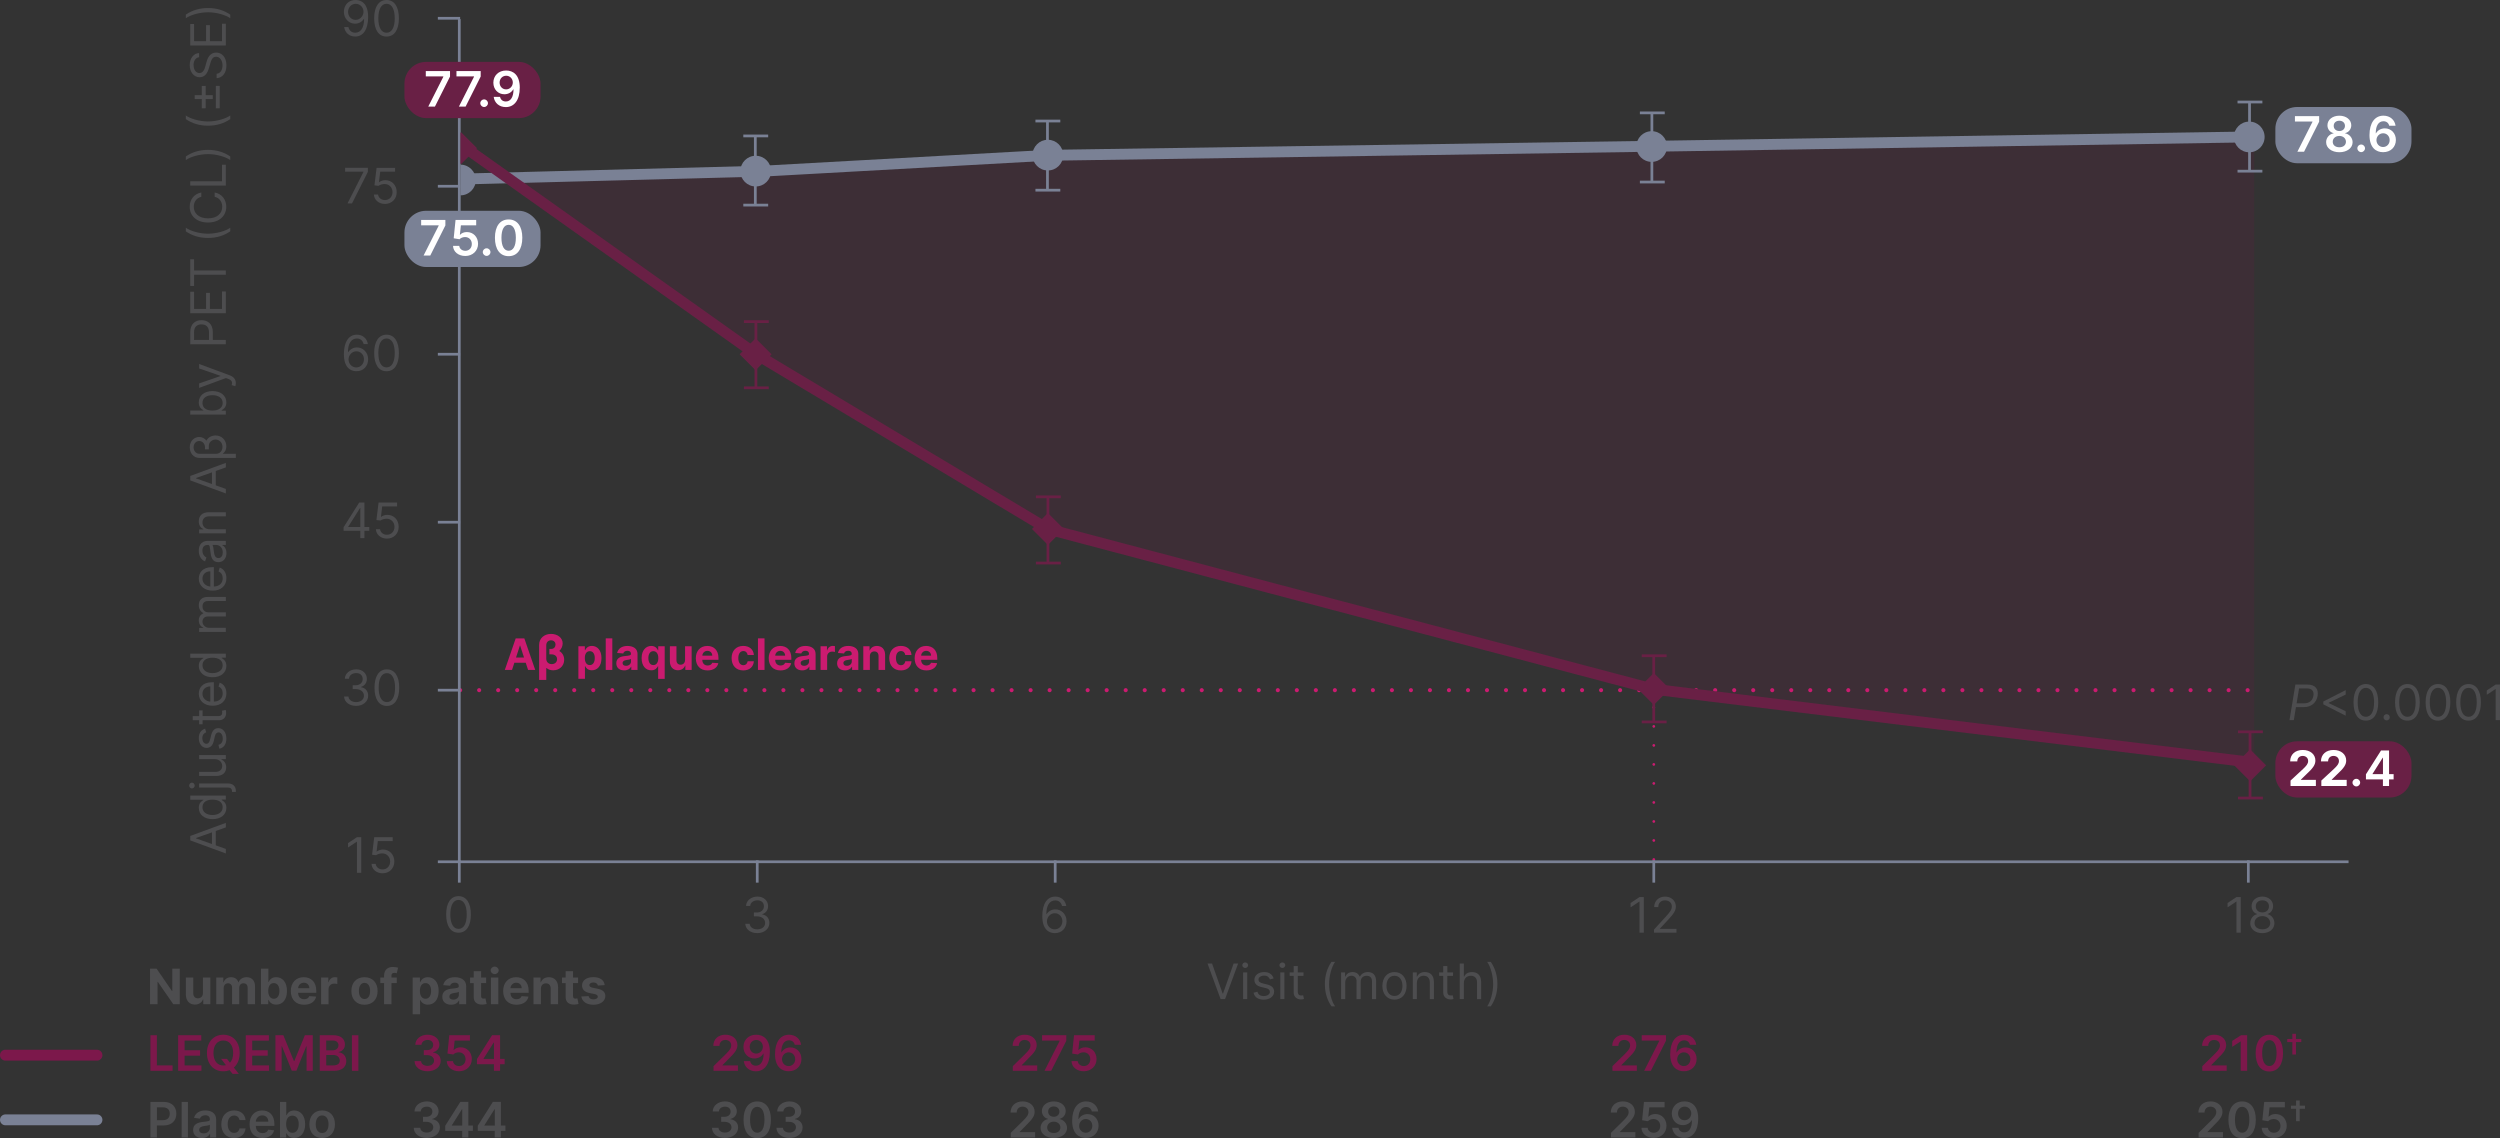 <?xml version="1.0" encoding="UTF-8"?><svg id="Layer_2" xmlns="http://www.w3.org/2000/svg" xmlns:xlink="http://www.w3.org/1999/xlink" viewBox="0 0 920.28 418.97"><rect x="0" y="0" width="920.28" height="418.97" fill="#333333" stroke="none"/><defs><style>.cls-1{isolation:isolate;opacity:.15;}.cls-1,.cls-2,.cls-3,.cls-4,.cls-5,.cls-6,.cls-7,.cls-8{stroke-width:0px;}.cls-1,.cls-4{fill:#7c184b;}.cls-9{clip-path:url(#clippath);}.cls-2,.cls-10,.cls-11,.cls-12,.cls-13,.cls-14,.cls-15,.cls-16,.cls-17{fill:none;}.cls-10{stroke-width:1.5px;}.cls-10,.cls-11,.cls-12,.cls-13,.cls-14,.cls-15,.cls-16,.cls-17{stroke-miterlimit:10;}.cls-10,.cls-11,.cls-12,.cls-15,.cls-17{stroke-linecap:round;}.cls-10,.cls-17{stroke:#cb1b70;stroke-dasharray:0 0 0 7;}.cls-11{stroke:#7c184b;}.cls-11,.cls-12,.cls-15{stroke-width:4px;}.cls-12,.cls-13,.cls-16{stroke:#7a8195;}.cls-13,.cls-14{stroke-width:1.01px;}.cls-14,.cls-15{stroke:#692045;}.cls-3{fill:#7a8195;}.cls-5{fill:#4d4d4f;}.cls-6{fill:#cb1b70;}.cls-7{fill:#fff;}.cls-8{fill:#692045;}</style><clipPath id="clippath"><rect class="cls-2" x="169.5" y="46.64" width="8.18" height="27.98"/></clipPath></defs><g id="Layer_1-2"><polygon class="cls-1" points="829.8 50.41 829.8 280.72 608.67 253.71 385.76 194.75 278.28 130.37 188.09 65.79 280.07 62.93 385.65 57.21 608.13 53.83 829.8 50.41"/><line class="cls-10" x1="169.38" y1="254.06" x2="830.45" y2="254.06"/><line class="cls-17" x1="608.78" y1="316.39" x2="608.78" y2="259.23"/><polyline class="cls-16" points="864.53 317.23 169.07 317.23 169.07 7.04"/><path class="cls-5" d="m83.13,314.17l-13.09-4.81v-1.64l13.09-4.81v1.66l-3.71,1.32v5.29l3.71,1.32v1.66h0Zm-5.11-7.77l-5.91,2.1v.1l5.91,2.1v-4.3h0Z"/><path class="cls-5" d="m78.24,301.54c-3.09,0-5.06-1.71-5.06-4.19,0-1.92,1.18-2.51,1.69-2.84v-.13h-4.83v-1.51h13.09v1.46h-1.51v.18c.54.33,1.71.97,1.71,2.86,0,2.46-1.97,4.17-5.09,4.17h0Zm-.03-7.19c-2.2,0-3.68.97-3.68,2.81s1.61,2.86,3.68,2.86,3.76-.97,3.76-2.86-1.53-2.81-3.76-2.81Z"/><path class="cls-5" d="m70.65,290.24c-.56,0-1.02-.49-1.02-1.07s.46-1.07,1.02-1.07,1.02.49,1.02,1.07-.46,1.07-1.02,1.07Zm2.66-1.84h10.54c1.82,0,2.97.92,2.97,2.81v.31h-1.41v-.28c0-.92-.56-1.33-1.56-1.33h-10.54v-1.51Z"/><path class="cls-5" d="m73.31,279.45v-1.51h9.82v1.51h-1.66v.1c1,.46,1.79,1.43,1.79,2.92,0,1.84-1.2,3.17-3.71,3.17h-6.24v-1.51h6.14c1.43,0,2.35-.9,2.35-2.15,0-1.12-.84-2.53-2.69-2.53h-5.81.01Z"/><path class="cls-5" d="m75.89,269.58c-.68.26-1.41.81-1.41,2.12,0,1.2.61,2.1,1.46,2.1.75,0,1.14-.52,1.43-1.69l.36-1.46c.43-1.75,1.29-2.61,2.66-2.61,1.69,0,2.94,1.55,2.94,3.84,0,2.01-.89,3.38-2.56,3.73l-.36-1.43c1.06-.27,1.59-1.04,1.59-2.28,0-1.41-.69-2.3-1.53-2.3-.68,0-1.15.47-1.38,1.46l-.38,1.64c-.42,1.8-1.33,2.61-2.69,2.61-1.66,0-2.84-1.53-2.84-3.61,0-1.94.93-3,2.33-3.48l.38,1.36h0Z"/><path class="cls-5" d="m74.58,261.5v2.1h5.73c1.28,0,1.48-.64,1.48-1.3,0-.33-.05-.54-.08-.66l1.36-.31c.08.21.18.56.18,1.13,0,1.28-.82,2.66-2.53,2.66h-6.14v1.48h-1.28v-1.48h-2.35v-1.51h2.35v-2.1h1.28Z"/><path class="cls-5" d="m78.29,259.79c-3.02,0-5.11-1.76-5.11-4.42,0-2.05,1.25-4.22,4.91-4.22h.64v7.13c2.1-.07,3.25-1.29,3.25-3.06,0-1.18-.51-2.07-1.53-2.46l.41-1.46c1.48.46,2.48,1.92,2.48,3.91,0,2.84-2.02,4.58-5.04,4.58h-.01Zm-.87-7.11c-1.66,0-2.89,1.05-2.89,2.69,0,1.73,1.36,2.81,2.89,2.91v-5.59h0Z"/><path class="cls-5" d="m78.24,249.3c-3.09,0-5.06-1.71-5.06-4.19,0-1.92,1.18-2.51,1.69-2.84v-.13h-4.83v-1.51h13.09v1.46h-1.51v.18c.54.33,1.71.97,1.71,2.86,0,2.46-1.97,4.17-5.09,4.17h0Zm-.03-7.19c-2.2,0-3.68.97-3.68,2.81s1.61,2.86,3.68,2.86,3.76-.97,3.76-2.86-1.53-2.81-3.76-2.81Z"/><path class="cls-5" d="m73.31,232.61v-1.46h1.53v-.13c-1.05-.41-1.66-1.36-1.66-2.63s.61-2.15,1.66-2.63v-.1c-1.02-.5-1.66-1.53-1.66-2.94,0-1.75,1.07-2.99,3.38-2.99h6.57v1.51h-6.57c-1.45,0-2.02.92-2.02,2,0,1.38.93,2.17,2.2,2.17h6.39v1.53h-6.73c-1.12,0-1.87.8-1.87,1.94s1.02,2.23,2.46,2.23h6.14v1.51h-9.82Z"/><path class="cls-5" d="m78.29,217.42c-3.02,0-5.11-1.76-5.11-4.42,0-2.05,1.25-4.22,4.91-4.22h.64v7.13c2.1-.07,3.25-1.29,3.25-3.06,0-1.18-.51-2.07-1.53-2.46l.41-1.46c1.48.46,2.48,1.92,2.48,3.91,0,2.84-2.02,4.58-5.04,4.58h-.01Zm-.87-7.11c-1.66,0-2.89,1.05-2.89,2.69,0,1.73,1.36,2.81,2.89,2.91v-5.59h0Z"/><path class="cls-5" d="m80.34,206.94c-2.25,0-2.65-1.99-2.89-3.81-.23-1.79-.17-2.53-.9-2.53h-.05c-1.26,0-1.99.68-1.99,2.07s.77,2.22,1.48,2.56l-.51,1.43c-1.79-.77-2.3-2.46-2.3-3.94,0-1.25.36-3.63,3.48-3.63h6.47v1.51h-1.33v.08c.64.31,1.56,1.2,1.56,2.92,0,1.87-1.1,3.35-3.02,3.35h0Zm-.77-6.34h-1.38c.31.26.49,1.97.56,2.61.15,1.18.51,2.22,1.66,2.22,1.05,0,1.59-.87,1.59-2.07,0-1.79-1.2-2.76-2.43-2.76h0Z"/><path class="cls-5" d="m83.13,194.82v1.51h-9.82v-1.46h1.53v-.13c-1-.46-1.66-1.38-1.66-2.86,0-1.99,1.2-3.32,3.71-3.32h6.24v1.51h-6.14c-1.54,0-2.46.85-2.46,2.25s.97,2.51,2.69,2.51h5.91,0Z"/><path class="cls-5" d="m83.13,181.65l-13.09-4.81v-1.64l13.09-4.81v1.66l-3.71,1.32v5.29l3.71,1.32v1.66h0Zm-5.11-7.77l-5.91,2.1v.1l5.91,2.1v-4.3h0Z"/><path class="cls-5" d="m73.31,160.86c.96,0,2.01.43,2.69,1.33.68-1.31,2.06-1.89,3.37-1.89,2.22,0,3.94,1.69,3.94,4.02,0,.95-.28,1.92-1.28,2.63l.05.1h4.73v1.51h-13.43c-2.02,0-3.53-1.64-3.53-3.89,0-2.43,1.74-3.81,3.45-3.81h0Zm2.15,4.55v-.72c0-1.48-1.05-2.35-2.15-2.35-1.18,0-2.05,1.02-2.05,2.33s.87,2.38,2.12,2.38h6.19c1.25,0,2.33-.97,2.33-2.56s-1.18-2.69-2.53-2.69c-1.28,0-2.51.92-2.51,2.35v1.25h-1.41,0Z"/><path class="cls-5" d="m70.03,152.63v-1.51h4.83v-.13c-.51-.33-1.69-.92-1.69-2.84,0-2.48,1.97-4.19,5.06-4.19s5.09,1.71,5.09,4.17c0,1.89-1.18,2.53-1.71,2.86v.18h1.51v1.46h-13.09,0Zm11.94-4.3c0-1.89-1.66-2.86-3.76-2.86s-3.68.95-3.68,2.86,1.48,2.81,3.68,2.81,3.76-1,3.76-2.81Z"/><path class="cls-5" d="m86.63,142.15l-1.33-.38c.28-1.1.14-1.78-1.36-2.33l-.77-.28-9.87,3.63v-1.64l7.83-2.71v-.1l-7.83-2.71v-1.64l11.25,4.17c1.53.57,2.25,1.53,2.25,2.89,0,.51-.1.95-.18,1.1h0Z"/><path class="cls-5" d="m70.03,126.73v-4.42c0-3.08,1.83-4.45,4.14-4.45s4.17,1.38,4.17,4.42v2.86h4.78v1.58h-13.09Zm6.9-4.4c0-2.1-1.19-2.92-2.76-2.92s-2.74.81-2.74,2.94v2.79h5.5v-2.81Z"/><path class="cls-5" d="m70.03,115.3v-7.9h1.41v6.32h4.42v-5.91h1.41v5.91h4.45v-6.42h1.41v8h-13.1Z"/><path class="cls-5" d="m70.03,105.26v-9.82h1.41v4.12h11.69v1.58h-11.69v4.12h-1.41Z"/><path class="cls-5" d="m68.4,85.16v-1.33c1.69,1.23,5.14,2.2,8.18,2.2s6.5-.97,8.18-2.2v1.33c-2.28,1.56-4.96,2.43-8.18,2.43s-5.91-.87-8.18-2.43Z"/><path class="cls-5" d="m74.12,72.45c-1.82.38-2.79,1.94-2.79,3.68,0,2.38,1.84,4.25,5.24,4.25s5.24-1.87,5.24-4.25c0-1.74-.97-3.3-2.79-3.68v-1.59c2.69.49,4.27,2.63,4.27,5.27,0,3.35-2.58,5.78-6.73,5.78s-6.73-2.43-6.73-5.78c0-2.63,1.59-4.78,4.27-5.27v1.59h.02Z"/><path class="cls-5" d="m70.03,68.31v-1.58h11.69v-6.09h1.41v7.67h-13.1Z"/><path class="cls-5" d="m84.76,57.6v1.33c-1.69-1.23-5.14-2.2-8.18-2.2s-6.5.97-8.18,2.2v-1.33c2.28-1.56,4.96-2.43,8.18-2.43s5.91.87,8.18,2.43h0Z"/><path class="cls-5" d="m68.4,43.84v-1.33c1.69,1.23,5.14,2.2,8.18,2.2s6.5-.97,8.18-2.2v1.33c-2.28,1.56-4.96,2.43-8.18,2.43s-5.91-.87-8.18-2.43Z"/><path class="cls-5" d="m74.28,39.86v-3.4h-2.61v-1.43h2.61v-3.4h1.43v3.4h2.61v1.43h-2.61v3.4h-1.43Zm5.17,0v-8.24h1.43v8.24h-1.43Z"/><path class="cls-5" d="m71.26,24c0,1.74.92,2.89,2.17,2.89,1.41,0,1.92-1.56,2.17-2.53l.36-1.33c.36-1.36,1.15-3.68,3.61-3.68,2.12,0,3.78,1.71,3.78,4.73,0,2.81-1.46,4.55-3.61,4.71v-1.64c1.48-.13,2.17-1.51,2.17-3.07,0-1.82-.95-3.2-2.38-3.2-1.3,0-1.79,1.23-2.17,2.61l-.46,1.61c-.59,2.05-1.64,3.33-3.4,3.33-2.2,0-3.66-1.97-3.66-4.48s1.48-4.35,3.45-4.42v1.53c-1.29.15-2.05,1.36-2.05,2.94h.02Z"/><path class="cls-5" d="m70.03,16.74v-7.9h1.41v6.32h4.42v-5.91h1.41v5.91h4.45v-6.42h1.41v8h-13.1Z"/><path class="cls-5" d="m84.76,5.39v1.33c-1.69-1.23-5.14-2.2-8.18-2.2s-6.5.97-8.18,2.2v-1.33c2.28-1.56,4.96-2.43,8.18-2.43s5.91.87,8.18,2.43h0Z"/><polyline class="cls-12" points="174.59 65.79 281.09 62.99 385.8 57.17 608.01 53.85 827.98 50.41"/><path class="cls-5" d="m135.52,6.19c0,4.65-1.82,7.26-4.76,7.26-2.2,0-3.76-1.41-4.07-3.48h1.56c.28,1.2,1.13,2.07,2.51,2.07,2.02,0,3.27-1.84,3.27-5.06h-.1c-.72,1.07-1.87,1.74-3.22,1.74-2.25,0-4.12-1.82-4.12-4.35S128.3-.04,130.96,0c2.15.03,4.55,1.38,4.55,6.19h.01Zm-7.39-1.82c0,1.64,1.18,2.94,2.79,2.94s2.89-1.41,2.89-2.97-1.2-2.94-2.84-2.94-2.84,1.33-2.84,2.97Z"/><path class="cls-5" d="m137.74,6.73C137.74,2.48,139.43,0,142.29,0s4.55,2.48,4.55,6.73-1.66,6.73-4.55,6.73-4.55-2.45-4.55-6.73Zm7.57,0c0-3.4-1.13-5.34-3.02-5.34s-3.02,1.94-3.02,5.34,1.11,5.32,3.02,5.32,3.02-1.91,3.02-5.32Z"/><path class="cls-5" d="m133.78,63.29v-.1h-6.75v-1.41h8.39v1.48l-5.83,11.61h-1.66l5.86-11.58h0Z"/><path class="cls-5" d="m137.64,71.6h1.53c.12,1.18,1.19,2.05,2.53,2.05,1.61,0,2.79-1.23,2.79-2.92s-1.22-2.98-2.89-2.99c-.81,0-1.73.27-2.28.67l-1.48-.18.79-6.44h6.8v1.41h-5.47l-.46,3.86h.08c.54-.43,1.39-.74,2.28-.74,2.4,0,4.17,1.86,4.17,4.4s-1.83,4.35-4.32,4.35c-2.25,0-3.97-1.46-4.07-3.45v-.02Z"/><path class="cls-5" d="m126.59,130.44c0-4.63,1.81-7.24,4.76-7.24,2.2,0,3.75,1.42,4.07,3.45h-1.56c-.29-1.18-1.12-2.05-2.51-2.05-2.03,0-3.27,1.85-3.27,5.04h.1c.72-1.08,1.87-1.74,3.22-1.74,2.24,0,4.12,1.82,4.12,4.35s-1.73,4.43-4.37,4.4c-2.15-.03-4.55-1.37-4.55-6.21h-.01Zm7.39,1.82c0-1.62-1.18-2.94-2.79-2.94s-2.88,1.4-2.89,2.97,1.2,2.97,2.84,2.97,2.84-1.33,2.84-2.99h0Z"/><path class="cls-5" d="m137.74,129.93c0-4.25,1.69-6.73,4.55-6.73s4.55,2.48,4.55,6.73-1.66,6.73-4.55,6.73-4.55-2.45-4.55-6.73Zm7.57,0c0-3.4-1.13-5.34-3.02-5.34s-3.02,1.94-3.02,5.34,1.11,5.32,3.02,5.32,3.02-1.91,3.02-5.32Z"/><path class="cls-5" d="m126.48,194.09l5.75-9.1h1.92v9h1.79v1.41h-1.79v2.69h-1.51v-2.69h-6.16v-1.3h0Zm6.16-7.08h-.1l-4.35,6.88v.1h4.45v-6.98h0Z"/><path class="cls-5" d="m138.37,194.8h1.53c.12,1.18,1.19,2.05,2.53,2.05,1.61,0,2.79-1.23,2.79-2.92s-1.22-2.98-2.89-2.99c-.81,0-1.73.27-2.28.67l-1.48-.18.79-6.44h6.8v1.41h-5.47l-.46,3.86h.08c.54-.43,1.39-.74,2.28-.74,2.4,0,4.17,1.86,4.17,4.4s-1.83,4.35-4.32,4.35c-2.25,0-3.97-1.46-4.07-3.45v-.02Z"/><path class="cls-5" d="m126.66,256.4h1.61c.1,1.27,1.3,2.05,2.81,2.05,1.68,0,2.89-.94,2.89-2.33s-1.11-2.46-3.09-2.46h-1.05v-1.41h1.05c1.55,0,2.63-.9,2.63-2.28s-.93-2.2-2.38-2.2c-1.36,0-2.6.77-2.66,2.07h-1.53c.08-2.06,1.96-3.45,4.22-3.45,2.42,0,3.89,1.65,3.89,3.5,0,1.48-.82,2.56-2.15,2.97v.1c1.65.27,2.63,1.48,2.63,3.15,0,2.14-1.89,3.73-4.42,3.73s-4.35-1.39-4.45-3.45h0Z"/><path class="cls-5" d="m137.86,253.13c0-4.25,1.69-6.73,4.55-6.73s4.55,2.48,4.55,6.73-1.66,6.73-4.55,6.73-4.55-2.45-4.55-6.73Zm7.57,0c0-3.4-1.13-5.34-3.02-5.34s-3.02,1.94-3.02,5.34,1.11,5.32,3.02,5.32,3.02-1.91,3.02-5.32Z"/><path class="cls-5" d="m132.99,321.28h-1.59v-11.43h-.08l-3.2,2.12v-1.61l3.27-2.17h1.59v13.09h0Z"/><path class="cls-5" d="m136.77,318h1.53c.12,1.18,1.19,2.05,2.53,2.05,1.61,0,2.79-1.23,2.79-2.92s-1.22-2.98-2.89-2.99c-.81,0-1.73.27-2.28.67l-1.48-.18.79-6.44h6.8v1.41h-5.47l-.46,3.86h.08c.54-.43,1.39-.74,2.28-.74,2.4,0,4.17,1.86,4.17,4.4s-1.83,4.35-4.32,4.35c-2.25,0-3.97-1.46-4.07-3.45v-.02Z"/><path class="cls-5" d="m274.35,340.05h1.61c.1,1.27,1.3,2.05,2.81,2.05,1.68,0,2.89-.94,2.89-2.33s-1.11-2.46-3.09-2.46h-1.05v-1.41h1.05c1.55,0,2.63-.9,2.63-2.28s-.93-2.2-2.38-2.2c-1.36,0-2.6.77-2.66,2.07h-1.53c.08-2.06,1.96-3.45,4.22-3.45,2.42,0,3.89,1.65,3.89,3.5,0,1.48-.83,2.56-2.15,2.97v.1c1.65.27,2.63,1.48,2.63,3.15,0,2.14-1.89,3.73-4.42,3.73s-4.35-1.39-4.45-3.45h0Z"/><path class="cls-5" d="m383.68,337.29c0-4.63,1.81-7.24,4.76-7.24,2.2,0,3.75,1.42,4.07,3.45h-1.56c-.29-1.18-1.12-2.05-2.51-2.05-2.03,0-3.27,1.85-3.27,5.04h.1c.72-1.08,1.87-1.74,3.22-1.74,2.24,0,4.12,1.82,4.12,4.35s-1.73,4.43-4.37,4.4c-2.15-.03-4.55-1.37-4.55-6.21h-.01Zm7.39,1.82c0-1.62-1.18-2.94-2.79-2.94s-2.88,1.4-2.89,2.97,1.2,2.97,2.84,2.97,2.84-1.33,2.84-2.99h0Z"/><path class="cls-5" d="m450.07,365.71h.15l3.89-11.02h1.66l-4.81,13.09h-1.64l-4.81-13.09h1.66l3.89,11.02h.01Z"/><path class="cls-5" d="m457.3,355.3c0-.56.49-1.02,1.07-1.02s1.07.46,1.07,1.02-.49,1.02-1.07,1.02-1.07-.46-1.07-1.02Zm.31,2.66h1.51v9.82h-1.51v-9.82Z"/><path class="cls-5" d="m467.48,360.55c-.26-.68-.81-1.41-2.12-1.41-1.2,0-2.1.61-2.1,1.46,0,.75.52,1.14,1.69,1.43l1.46.36c1.75.43,2.61,1.29,2.61,2.66,0,1.69-1.55,2.94-3.84,2.94-2.01,0-3.38-.89-3.73-2.56l1.43-.36c.27,1.05,1.04,1.59,2.28,1.59,1.41,0,2.3-.69,2.3-1.54,0-.68-.47-1.15-1.46-1.38l-1.64-.38c-1.8-.42-2.61-1.33-2.61-2.69,0-1.66,1.53-2.84,3.61-2.84,1.94,0,3,.93,3.48,2.33l-1.36.38h0Z"/><path class="cls-5" d="m470.98,355.3c0-.56.49-1.02,1.07-1.02s1.07.46,1.07,1.02-.49,1.02-1.07,1.02-1.07-.46-1.07-1.02Zm.31,2.66h1.51v9.82h-1.51v-9.82Z"/><path class="cls-5" d="m479.83,359.24h-2.1v5.73c0,1.28.64,1.48,1.3,1.48.33,0,.54-.05.67-.08l.31,1.36c-.21.08-.56.18-1.13.18-1.28,0-2.66-.82-2.66-2.53v-6.14h-1.48v-1.28h1.48v-2.35h1.51v2.35h2.1v1.28Z"/><path class="cls-5" d="m490.13,354.08h1.33c-1.23,1.69-2.2,5.14-2.2,8.18s.97,6.5,2.2,8.18h-1.33c-1.56-2.28-2.43-4.96-2.43-8.18s.87-5.91,2.43-8.18Z"/><path class="cls-5" d="m493.68,357.96h1.46v1.53h.13c.41-1.05,1.35-1.66,2.63-1.66s2.15.61,2.63,1.66h.1c.51-1.02,1.53-1.66,2.94-1.66,1.75,0,2.99,1.07,2.99,3.38v6.57h-1.51v-6.57c0-1.45-.92-2.02-1.99-2.02-1.38,0-2.17.93-2.17,2.2v6.39h-1.53v-6.73c0-1.12-.8-1.87-1.94-1.87s-2.23,1.02-2.23,2.46v6.14h-1.51v-9.82h0Z"/><path class="cls-5" d="m508.87,362.92c0-3.07,1.79-5.09,4.45-5.09s4.45,2.02,4.45,5.09-1.79,5.06-4.45,5.06-4.45-2.02-4.45-5.06Zm7.39,0c0-1.97-.92-3.73-2.94-3.73s-2.94,1.76-2.94,3.73.92,3.71,2.94,3.71,2.94-1.74,2.94-3.71Z"/><path class="cls-5" d="m521.58,367.78h-1.51v-9.82h1.46v1.53h.13c.46-1,1.38-1.66,2.86-1.66,1.99,0,3.32,1.2,3.32,3.71v6.24h-1.51v-6.14c0-1.54-.85-2.46-2.25-2.46s-2.51.97-2.51,2.69v5.91h.01Z"/><path class="cls-5" d="m534.87,359.24h-2.1v5.73c0,1.28.64,1.48,1.3,1.48.33,0,.54-.05.67-.08l.31,1.36c-.2.08-.56.18-1.12.18-1.28,0-2.66-.82-2.66-2.53v-6.14h-1.48v-1.28h1.48v-2.35h1.51v2.35h2.1v1.28h-.01Z"/><path class="cls-5" d="m538.86,367.78h-1.51v-13.09h1.51v4.81h.13c.46-1.02,1.34-1.66,2.89-1.66,2.01,0,3.35,1.18,3.35,3.71v6.24h-1.51v-6.14c0-1.56-.86-2.46-2.28-2.46-1.49,0-2.58.97-2.58,2.69v5.91h0Z"/><path class="cls-5" d="m548.78,370.44h-1.33c1.23-1.69,2.2-5.14,2.2-8.18s-.97-6.5-2.2-8.18h1.33c1.56,2.28,2.43,4.96,2.43,8.18s-.87,5.91-2.43,8.18Z"/><path class="cls-5" d="m824.86,343.32h-1.59v-11.43h-.08l-3.2,2.12v-1.61l3.27-2.17h1.59v13.09h.01Z"/><path class="cls-5" d="m828.36,339.84c-.01-1.66,1.09-3.06,2.53-3.32v-.08c-1.25-.32-2.06-1.52-2.05-2.92-.01-1.99,1.66-3.48,3.96-3.48s3.95,1.48,3.96,3.48c-.01,1.39-.82,2.6-2.05,2.92v.08c1.41.26,2.52,1.67,2.53,3.32-.01,2.13-1.83,3.66-4.45,3.66s-4.46-1.53-4.45-3.66h.02Zm7.34-.08c-.01-1.48-1.23-2.53-2.89-2.53s-2.9,1.06-2.89,2.53c-.01,1.41,1.09,2.33,2.89,2.33s2.88-.92,2.89-2.33Zm-.46-6.14c-.01-1.33-.98-2.2-2.43-2.2s-2.44.87-2.43,2.2c-.01,1.36,1,2.25,2.43,2.25s2.42-.89,2.43-2.25Z"/><path class="cls-5" d="m605.11,343.32h-1.59v-11.43h-.08l-3.2,2.12v-1.61l3.27-2.17h1.59v13.09h.01Z"/><path class="cls-5" d="m608.87,342.17l4.32-4.73c1.52-1.66,2.23-2.55,2.23-3.76,0-1.38-1.09-2.25-2.51-2.25-1.52,0-2.48.99-2.48,2.48h-1.51c0-2.3,1.75-3.86,4.04-3.86s3.94,1.61,3.94,3.63c0,1.45-.67,2.58-2.92,4.99l-2.94,3.15v.1h6.09v1.41h-8.26v-1.15h0Z"/><line class="cls-16" x1="169.07" y1="316.71" x2="169.07" y2="324.91"/><line class="cls-16" x1="278.75" y1="316.71" x2="278.75" y2="324.91"/><line class="cls-16" x1="388.43" y1="316.71" x2="388.43" y2="324.91"/><line class="cls-16" x1="608.78" y1="316.71" x2="608.78" y2="324.91"/><line class="cls-16" x1="827.64" y1="316.71" x2="827.64" y2="324.91"/><circle class="cls-3" cx="608.01" cy="53.94" r="5.65"/><circle class="cls-3" cx="385.73" cy="57.1" r="5.65"/><circle class="cls-3" cx="278.19" cy="62.99" r="5.65"/><circle class="cls-3" cx="827.98" cy="50.41" r="5.65"/><path class="cls-5" d="m152.3,415.16h2.4c.06,1.07,1.07,1.75,2.39,1.75,1.4,0,2.4-.79,2.4-1.95s-.98-2.01-2.63-2.01h-1.16v-1.83h1.16c1.36,0,2.3-.76,2.3-1.91s-.81-1.84-2.03-1.84-2.23.68-2.27,1.78h-2.28c.05-2.19,2.02-3.71,4.56-3.71s4.32,1.63,4.31,3.62c0,1.47-.95,2.53-2.37,2.83v.1c1.83.26,2.86,1.44,2.85,3.08,0,2.21-2.03,3.82-4.83,3.82s-4.74-1.53-4.8-3.74h0Z"/><path class="cls-5" d="m163.89,414.4l5.56-8.78h2.95v8.71h1.68v1.95h-1.68v2.43h-2.26v-2.43h-6.25v-1.89h0Zm6.27-6.09h-.1l-3.74,5.93v.1h3.84v-6.03Z"/><path class="cls-5" d="m175.87,414.4l5.56-8.78h2.95v8.71h1.68v1.95h-1.68v2.43h-2.26v-2.43h-6.25v-1.89h0Zm6.27-6.09h-.1l-3.74,5.93v.1h3.84v-6.03Z"/><path class="cls-5" d="m262.08,415.16h2.4c.06,1.07,1.07,1.75,2.39,1.75,1.4,0,2.4-.79,2.4-1.95s-.98-2.01-2.63-2.01h-1.16v-1.83h1.16c1.36,0,2.3-.76,2.3-1.91s-.81-1.84-2.03-1.84-2.23.68-2.27,1.78h-2.28c.05-2.19,2.02-3.71,4.56-3.71s4.32,1.63,4.31,3.62c0,1.47-.95,2.53-2.37,2.83v.1c1.83.26,2.86,1.44,2.85,3.08,0,2.21-2.03,3.82-4.83,3.82s-4.74-1.53-4.8-3.74h0Z"/><path class="cls-5" d="m273.71,412.19c0-4.28,1.9-6.74,5.04-6.74s5.04,2.47,5.04,6.74-1.89,6.79-5.04,6.78c-3.16,0-5.04-2.49-5.04-6.78Zm7.7,0c0-3.12-1.02-4.76-2.65-4.76s-2.64,1.64-2.65,4.76c0,3.15,1.02,4.78,2.65,4.78s2.65-1.64,2.65-4.78Z"/><path class="cls-5" d="m285.81,415.16h2.4c.06,1.07,1.07,1.75,2.39,1.75,1.4,0,2.4-.79,2.4-1.95s-.98-2.01-2.63-2.01h-1.16v-1.83h1.16c1.36,0,2.3-.76,2.3-1.91s-.81-1.84-2.03-1.84-2.23.68-2.27,1.78h-2.28c.05-2.19,2.02-3.71,4.56-3.71s4.32,1.63,4.31,3.62c0,1.47-.95,2.53-2.37,2.83v.1c1.83.26,2.86,1.44,2.85,3.08,0,2.21-2.03,3.82-4.83,3.82s-4.74-1.53-4.8-3.74h0Z"/><path class="cls-5" d="m372.07,417.01l4.55-4.46c1.29-1.31,1.96-2.09,1.96-3.18,0-1.23-.93-2-2.17-2s-2.15.84-2.15,2.17h-2.26c0-2.49,1.84-4.1,4.44-4.1s4.42,1.6,4.42,3.8c0,1.48-.7,2.67-3.25,5.11l-2.26,2.3v.09h5.7v1.98h-8.98v-1.71h0Z"/><path class="cls-5" d="m383.04,415.21c0-1.64,1.19-3,2.74-3.26v-.09c-1.35-.29-2.26-1.48-2.25-2.9,0-2.02,1.85-3.51,4.39-3.51s4.37,1.5,4.38,3.51c0,1.42-.93,2.61-2.25,2.9v.09c1.52.26,2.73,1.62,2.74,3.26,0,2.13-2.03,3.69-4.87,3.69s-4.88-1.56-4.87-3.69h-.01Zm7.3-.17c-.01-1.25-1.04-2.14-2.43-2.14s-2.44.89-2.43,2.14c-.01,1.21.95,2.03,2.43,2.03s2.42-.82,2.43-2.03Zm-.36-5.86c-.01-1.12-.85-1.88-2.07-1.88s-2.08.75-2.07,1.88c-.01,1.14.86,1.92,2.07,1.92s2.06-.78,2.07-1.92Z"/><path class="cls-5" d="m394.68,412.54c0-4.48,1.99-7.1,5.13-7.1,2.47,0,4.18,1.59,4.46,3.71h-2.33c-.24-1-1-1.66-2.13-1.66-1.82,0-2.83,1.68-2.83,4.43h.09c.63-1.12,1.87-1.81,3.27-1.81,2.3,0,4.06,1.79,4.05,4.26,0,2.59-1.89,4.53-4.72,4.51-2.51-.01-5.01-1.55-5-6.35h.01Zm7.42,1.89c0-1.41-1.01-2.51-2.4-2.51s-2.45,1.15-2.46,2.53c0,1.37,1.03,2.53,2.43,2.53s2.44-1.11,2.43-2.54h0Z"/><path class="cls-5" d="m593.02,417.01l4.55-4.46c1.29-1.31,1.96-2.09,1.96-3.18,0-1.23-.93-2-2.17-2s-2.15.84-2.15,2.17h-2.26c0-2.49,1.84-4.1,4.44-4.1s4.42,1.6,4.42,3.8c0,1.48-.7,2.67-3.25,5.11l-2.26,2.3v.09h5.7v1.98h-8.98v-1.71Z"/><path class="cls-5" d="m604.23,415.16h2.3c.08,1.07,1.04,1.82,2.22,1.82,1.4,0,2.41-1.04,2.4-2.51,0-1.48-1.03-2.54-2.47-2.55-.79,0-1.62.32-2.06.81l-2.14-.35.68-6.75h7.6v1.98h-5.63l-.38,3.47h.08c.49-.58,1.43-1,2.49-1,2.38,0,4.13,1.82,4.13,4.33s-1.93,4.48-4.7,4.48c-2.56,0-4.46-1.57-4.52-3.74h0Z"/><path class="cls-5" d="m625.13,411.77c0,4.51-1.99,7.13-5.13,7.13-2.48,0-4.19-1.58-4.46-3.75h2.33c.24,1.04,1,1.69,2.13,1.69,1.81,0,2.83-1.67,2.83-4.47h-.09c-.63,1.12-1.86,1.81-3.27,1.81-2.3,0-4.05-1.78-4.06-4.25,0-2.56,1.89-4.51,4.73-4.49,2.51.01,4.99,1.55,5,6.32h0Zm-7.42-1.89c0,1.4,1.01,2.5,2.4,2.5s2.46-1.16,2.46-2.52-1.03-2.5-2.43-2.5-2.43,1.11-2.43,2.52h0Z"/><path class="cls-5" d="m809.33,417.01l4.55-4.46c1.29-1.31,1.96-2.09,1.96-3.18,0-1.23-.93-2-2.17-2s-2.15.84-2.15,2.17h-2.26c0-2.49,1.84-4.1,4.44-4.1s4.42,1.6,4.42,3.8c0,1.48-.7,2.67-3.25,5.11l-2.26,2.3v.09h5.7v1.98h-8.98v-1.71Z"/><path class="cls-5" d="m820.31,412.19c0-4.28,1.9-6.74,5.04-6.74s5.04,2.47,5.04,6.74-1.89,6.79-5.04,6.78c-3.16,0-5.04-2.49-5.04-6.78Zm7.7,0c0-3.12-1.02-4.76-2.65-4.76s-2.64,1.64-2.65,4.76c0,3.15,1.02,4.78,2.65,4.78s2.65-1.64,2.65-4.78Z"/><path class="cls-5" d="m832.55,415.16h2.3c.08,1.07,1.04,1.82,2.22,1.82,1.4,0,2.41-1.04,2.4-2.51,0-1.48-1.03-2.54-2.47-2.55-.79,0-1.62.32-2.06.81l-2.14-.35.68-6.75h7.6v1.98h-5.63l-.38,3.47h.08c.49-.58,1.43-1,2.49-1,2.38,0,4.13,1.82,4.13,4.33s-1.93,4.48-4.7,4.48c-2.56,0-4.46-1.57-4.52-3.74h0Z"/><path class="cls-5" d="m846.54,407.01h1.96v1.14h-1.96v4.58h-1.33v-4.58h-1.88v-1.14h1.88v-1.91h1.33v1.91Z"/><path class="cls-4" d="m152.6,390.61h2.4c.06,1.07,1.07,1.75,2.39,1.75,1.4,0,2.4-.79,2.4-1.95s-.98-2.01-2.63-2.01h-1.16v-1.83h1.16c1.36,0,2.3-.76,2.3-1.91s-.81-1.84-2.03-1.84-2.23.68-2.27,1.78h-2.28c.05-2.19,2.02-3.71,4.56-3.71s4.32,1.63,4.31,3.62c0,1.47-.95,2.53-2.37,2.83v.1c1.83.26,2.86,1.44,2.85,3.08,0,2.21-2.03,3.82-4.83,3.82s-4.74-1.53-4.8-3.74h0Z"/><path class="cls-4" d="m164.46,390.61h2.3c.08,1.07,1.04,1.82,2.22,1.82,1.4,0,2.41-1.04,2.4-2.51,0-1.48-1.03-2.54-2.47-2.55-.79,0-1.62.32-2.06.81l-2.14-.35.68-6.75h7.6v1.98h-5.63l-.38,3.47h.08c.49-.58,1.43-1,2.49-1,2.38,0,4.13,1.82,4.13,4.33s-1.93,4.48-4.7,4.48c-2.56,0-4.46-1.57-4.52-3.74h0Z"/><path class="cls-4" d="m175.57,389.86l5.56-8.78h2.95v8.71h1.68v1.95h-1.68v2.43h-2.26v-2.43h-6.25v-1.89h0Zm6.27-6.09h-.1l-3.74,5.93v.1h3.84v-6.03Z"/><path class="cls-4" d="m262.66,392.46l4.55-4.46c1.29-1.31,1.96-2.09,1.96-3.18,0-1.23-.93-2-2.17-2s-2.15.84-2.15,2.17h-2.26c0-2.49,1.84-4.1,4.44-4.1s4.42,1.6,4.42,3.8c0,1.48-.7,2.67-3.25,5.11l-2.26,2.3v.09h5.7v1.98h-8.98v-1.71h0Z"/><path class="cls-4" d="m283.39,387.23c0,4.51-1.99,7.13-5.13,7.13-2.48,0-4.19-1.58-4.46-3.75h2.33c.24,1.04,1,1.69,2.13,1.69,1.81,0,2.83-1.67,2.83-4.47h-.09c-.63,1.12-1.86,1.81-3.27,1.81-2.3,0-4.05-1.78-4.06-4.25,0-2.56,1.89-4.51,4.73-4.49,2.51.01,4.99,1.55,5,6.32h-.01Zm-7.42-1.89c0,1.4,1.01,2.5,2.4,2.5s2.46-1.16,2.46-2.52-1.03-2.5-2.43-2.5-2.43,1.11-2.43,2.52Z"/><path class="cls-4" d="m285.3,388c0-4.48,1.99-7.1,5.13-7.1,2.47,0,4.18,1.59,4.46,3.71h-2.33c-.24-1-1-1.66-2.13-1.66-1.82,0-2.83,1.68-2.83,4.43h.09c.63-1.12,1.87-1.81,3.27-1.81,2.3,0,4.06,1.79,4.05,4.26,0,2.59-1.89,4.53-4.72,4.51-2.51-.01-5.01-1.55-5-6.35h.01Zm7.42,1.89c0-1.41-1.01-2.51-2.4-2.51s-2.45,1.15-2.46,2.53c0,1.37,1.03,2.53,2.43,2.53s2.44-1.11,2.43-2.54h0Z"/><path class="cls-4" d="m372.83,392.46l4.55-4.46c1.29-1.31,1.96-2.09,1.96-3.18,0-1.23-.93-2-2.17-2s-2.15.84-2.15,2.17h-2.26c0-2.49,1.84-4.1,4.44-4.1s4.42,1.6,4.42,3.8c0,1.48-.7,2.67-3.25,5.11l-2.26,2.3v.09h5.7v1.98h-8.98v-1.71h0Z"/><path class="cls-4" d="m390.06,383.15v-.09h-6.46v-1.98h8.92v2.03l-5.56,11.07h-2.46l5.57-11.02h-.01Z"/><path class="cls-4" d="m394.43,390.61h2.3c.08,1.07,1.04,1.82,2.22,1.82,1.4,0,2.41-1.04,2.4-2.51,0-1.48-1.03-2.54-2.47-2.55-.79,0-1.62.32-2.06.81l-2.14-.35.68-6.75h7.6v1.98h-5.63l-.38,3.47h.08c.49-.58,1.43-1,2.49-1,2.38,0,4.13,1.82,4.13,4.33s-1.93,4.48-4.7,4.48c-2.56,0-4.46-1.57-4.52-3.74h0Z"/><path class="cls-4" d="m593.56,392.46l4.55-4.46c1.29-1.31,1.96-2.09,1.96-3.18,0-1.23-.93-2-2.17-2s-2.15.84-2.15,2.17h-2.26c0-2.49,1.84-4.1,4.44-4.1s4.42,1.6,4.42,3.8c0,1.48-.7,2.67-3.25,5.11l-2.26,2.3v.09h5.7v1.98h-8.98v-1.71Z"/><path class="cls-4" d="m610.8,383.15v-.09h-6.46v-1.98h8.92v2.03l-5.56,11.07h-2.46l5.57-11.02h0Z"/><path class="cls-4" d="m614.83,388c0-4.48,1.99-7.1,5.13-7.1,2.47,0,4.18,1.59,4.46,3.71h-2.33c-.24-1-1-1.66-2.13-1.66-1.82,0-2.83,1.68-2.83,4.43h.09c.63-1.12,1.87-1.81,3.27-1.81,2.3,0,4.06,1.79,4.05,4.26,0,2.59-1.89,4.53-4.72,4.51-2.51-.01-5.01-1.55-5-6.35h0Zm7.42,1.89c0-1.41-1.01-2.51-2.4-2.51s-2.45,1.15-2.46,2.53c0,1.37,1.03,2.53,2.43,2.53s2.44-1.11,2.43-2.54h0Z"/><path class="cls-4" d="m810.69,392.46l4.55-4.46c1.29-1.31,1.96-2.09,1.96-3.18,0-1.23-.93-2-2.17-2s-2.15.84-2.15,2.17h-2.26c0-2.49,1.84-4.1,4.44-4.1s4.42,1.6,4.42,3.8c0,1.48-.7,2.67-3.25,5.11l-2.26,2.3v.09h5.7v1.98h-8.98v-1.71Z"/><path class="cls-4" d="m827.21,394.17h-2.37v-10.79h-.08l-3.06,1.96v-2.17l3.25-2.09h2.26v13.09h0Z"/><path class="cls-4" d="m830.33,387.64c0-4.28,1.9-6.74,5.04-6.74s5.04,2.47,5.04,6.74-1.89,6.79-5.04,6.78c-3.16,0-5.04-2.49-5.04-6.78Zm7.7,0c0-3.12-1.02-4.76-2.65-4.76s-2.64,1.64-2.65,4.76c0,3.15,1.02,4.78,2.65,4.78s2.65-1.64,2.65-4.78Z"/><path class="cls-4" d="m845.17,382.46h1.96v1.14h-1.96v4.58h-1.33v-4.58h-1.88v-1.14h1.88v-1.91h1.33v1.91Z"/><polyline class="cls-15" points="171.99 54.9 278.26 130.36 385.76 194.75 608.67 253.71 829.57 280.72"/><rect class="cls-8" x="273.99" y="126.26" width="8.31" height="8.31" transform="translate(-10.75 234.88) rotate(-45)"/><rect class="cls-8" x="381.59" y="190.57" width="8.31" height="8.31" transform="translate(-24.71 329.8) rotate(-45)"/><rect class="cls-8" x="604.62" y="249.46" width="8.31" height="8.31" transform="translate(-1.02 504.75) rotate(-45)"/><rect class="cls-8" x="824.14" y="277.58" width="8.31" height="8.31" transform="translate(43.39 668.21) rotate(-45)"/><path class="cls-5" d="m844.96,251.99h4.42c3.07,0,4.14,1.82,3.76,4.14-.38,2.3-2.07,4.17-5.11,4.17h-2.86l-.79,4.78h-1.59l2.17-13.09h0Zm3.25,6.91c2.1,0,3.12-1.2,3.38-2.76.26-1.58-.36-2.74-2.48-2.74h-2.79l-.91,5.5h2.81-.01Z"/><path class="cls-5" d="m855.24,258.23l8.23-4.19v1.64l-6.27,3.02v.1l6.27,3.02v1.64l-8.23-4.19v-1.04Z"/><path class="cls-5" d="m866.36,258.54c0-4.25,1.69-6.73,4.55-6.73s4.55,2.48,4.55,6.73-1.66,6.73-4.55,6.73-4.55-2.45-4.55-6.73Zm7.57,0c0-3.4-1.13-5.34-3.02-5.34s-3.02,1.94-3.02,5.34,1.11,5.32,3.02,5.32,3.02-1.91,3.02-5.32Z"/><path class="cls-5" d="m877.4,264.04c0-.63.52-1.15,1.15-1.15s1.15.52,1.15,1.15-.52,1.15-1.15,1.15-1.15-.52-1.15-1.15Z"/><path class="cls-5" d="m881.65,258.54c0-4.25,1.69-6.73,4.55-6.73s4.55,2.48,4.55,6.73-1.66,6.73-4.55,6.73-4.55-2.45-4.55-6.73Zm7.57,0c0-3.4-1.13-5.34-3.02-5.34s-3.02,1.94-3.02,5.34,1.11,5.32,3.02,5.32,3.02-1.91,3.02-5.32Z"/><path class="cls-5" d="m892.9,258.54c0-4.25,1.69-6.73,4.55-6.73s4.55,2.48,4.55,6.73-1.66,6.73-4.55,6.73-4.55-2.45-4.55-6.73Zm7.57,0c0-3.4-1.13-5.34-3.02-5.34s-3.02,1.94-3.02,5.34,1.11,5.32,3.02,5.32,3.02-1.91,3.02-5.32Z"/><path class="cls-5" d="m904.15,258.54c0-4.25,1.69-6.73,4.55-6.73s4.55,2.48,4.55,6.73-1.66,6.73-4.55,6.73-4.55-2.45-4.55-6.73Zm7.57,0c0-3.4-1.13-5.34-3.02-5.34s-3.02,1.94-3.02,5.34,1.11,5.32,3.02,5.32,3.02-1.91,3.02-5.32Z"/><path class="cls-5" d="m920.28,265.08h-1.59v-11.43h-.08l-3.2,2.12v-1.61l3.27-2.17h1.59v13.09h.01Z"/><rect class="cls-3" x="148.88" y="77.59" width="50.1" height="20.7" rx="8" ry="8"/><path class="cls-7" d="m161.49,83.03v-.09h-6.46v-1.98h8.92v2.03l-5.56,11.07h-2.46l5.57-11.02h-.01Z"/><path class="cls-7" d="m166.76,90.5h2.3c.08,1.07,1.04,1.82,2.22,1.82,1.4,0,2.41-1.04,2.4-2.51,0-1.48-1.03-2.54-2.47-2.55-.79,0-1.62.32-2.06.81l-2.14-.35.68-6.75h7.6v1.98h-5.63l-.38,3.47h.08c.49-.58,1.43-1,2.49-1,2.38,0,4.13,1.82,4.13,4.33s-1.93,4.48-4.7,4.48c-2.56,0-4.46-1.57-4.52-3.74h0Z"/><path class="cls-7" d="m177.72,92.79c0-.77.63-1.39,1.41-1.39s1.4.63,1.41,1.39c0,.78-.65,1.41-1.41,1.41s-1.41-.63-1.41-1.41Z"/><path class="cls-7" d="m182.19,87.52c0-4.28,1.9-6.74,5.04-6.74s5.04,2.47,5.04,6.74-1.89,6.79-5.04,6.78c-3.16,0-5.04-2.49-5.04-6.78Zm7.7,0c0-3.12-1.02-4.76-2.65-4.76s-2.64,1.64-2.65,4.76c0,3.15,1.02,4.78,2.65,4.78s2.65-1.64,2.65-4.78Z"/><rect class="cls-3" x="837.59" y="39.39" width="50.1" height="20.7" rx="8" ry="8"/><path class="cls-7" d="m851.25,44.83v-.09h-6.46v-1.98h8.92v2.03l-5.56,11.07h-2.46l5.57-11.02h0Z"/><path class="cls-7" d="m856.27,52.35c0-1.64,1.19-3,2.74-3.26v-.09c-1.35-.29-2.26-1.48-2.25-2.9,0-2.02,1.85-3.51,4.39-3.51s4.37,1.5,4.38,3.51c0,1.42-.93,2.61-2.25,2.9v.09c1.52.26,2.73,1.62,2.74,3.26,0,2.13-2.03,3.69-4.87,3.69s-4.88-1.56-4.87-3.69h-.01Zm7.3-.17c-.01-1.25-1.04-2.14-2.43-2.14s-2.44.89-2.43,2.14c-.01,1.21.95,2.03,2.43,2.03s2.42-.82,2.43-2.03Zm-.36-5.86c-.01-1.12-.85-1.88-2.07-1.88s-2.08.75-2.07,1.88c-.01,1.14.86,1.92,2.07,1.92s2.06-.78,2.07-1.92Z"/><path class="cls-7" d="m867.77,54.59c0-.77.63-1.39,1.41-1.39s1.4.63,1.41,1.39c0,.78-.65,1.41-1.41,1.41s-1.41-.63-1.41-1.41Z"/><path class="cls-7" d="m872.24,49.68c0-4.48,1.99-7.1,5.13-7.1,2.47,0,4.18,1.59,4.46,3.71h-2.33c-.24-1-1-1.66-2.13-1.66-1.82,0-2.83,1.68-2.83,4.43h.09c.63-1.12,1.87-1.81,3.27-1.81,2.3,0,4.06,1.79,4.05,4.26,0,2.59-1.89,4.53-4.72,4.51-2.51,0-5.01-1.55-5-6.35h0Zm7.42,1.89c0-1.41-1.01-2.51-2.4-2.51s-2.45,1.15-2.46,2.53c0,1.37,1.03,2.53,2.43,2.53s2.44-1.11,2.43-2.54h0Z"/><g class="cls-9"><circle class="cls-3" cx="169.5" cy="66.26" r="5.65"/><rect class="cls-8" x="165.57" y="50.39" width="8.31" height="8.31" transform="translate(11.14 135.99) rotate(-45)"/></g><rect class="cls-8" x="148.88" y="22.78" width="50.1" height="20.7" rx="8" ry="8"/><path class="cls-7" d="m163.2,28.22v-.09h-6.46v-1.98h8.92v2.03l-5.56,11.07h-2.46l5.57-11.02h-.01Z"/><path class="cls-7" d="m174.49,28.22v-.09h-6.46v-1.98h8.92v2.03l-5.56,11.07h-2.46l5.57-11.02h-.01Z"/><path class="cls-7" d="m176.8,37.98c0-.77.63-1.39,1.41-1.39s1.4.63,1.41,1.39c0,.78-.65,1.41-1.41,1.41s-1.41-.63-1.41-1.41Z"/><path class="cls-7" d="m191.33,32.29c0,4.51-1.99,7.13-5.13,7.13-2.48,0-4.19-1.58-4.46-3.75h2.33c.24,1.04,1,1.69,2.13,1.69,1.81,0,2.83-1.67,2.83-4.47h-.09c-.63,1.13-1.86,1.81-3.27,1.81-2.3,0-4.05-1.78-4.06-4.25,0-2.56,1.89-4.51,4.73-4.49,2.51.01,4.99,1.55,5,6.32h-.01Zm-7.42-1.89c0,1.4,1.01,2.5,2.4,2.5s2.46-1.16,2.46-2.52-1.03-2.5-2.43-2.5-2.43,1.11-2.43,2.52Z"/><rect class="cls-8" x="837.59" y="272.88" width="50.1" height="20.7" rx="8" ry="8"/><path class="cls-7" d="m843.16,287.35l4.66-4.32c1.19-1.14,1.83-1.86,1.83-2.9,0-1.15-.86-1.87-2.01-1.87s-1.99.77-1.98,2.02h-2.63c0-2.57,1.88-4.21,4.63-4.21s4.66,1.6,4.66,3.87c0,1.49-.72,2.72-3.41,5.17l-1.91,1.87v.09h5.5v2.26h-9.33v-2,.02Z"/><path class="cls-7" d="m854.5,287.35l4.66-4.32c1.19-1.14,1.83-1.86,1.83-2.9,0-1.15-.86-1.87-2.01-1.87s-1.99.77-1.98,2.02h-2.63c0-2.57,1.88-4.21,4.63-4.21s4.66,1.6,4.66,3.87c0,1.49-.72,2.72-3.41,5.17l-1.91,1.87v.09h5.5v2.26h-9.33v-2,.02Z"/><path class="cls-7" d="m865.98,288.08c0-.77.63-1.39,1.41-1.39s1.4.63,1.41,1.39c0,.78-.65,1.41-1.41,1.41s-1.41-.63-1.41-1.41Z"/><path class="cls-7" d="m870.93,285.03l5.56-8.78h2.95v8.71h1.68v1.95h-1.68v2.43h-2.26v-2.43h-6.25v-1.89h0Zm6.27-6.09h-.1l-3.74,5.93v.1h3.84v-6.03h0Z"/><path class="cls-6" d="m185.83,246.61l4.01-11.62h3.17l4.01,11.62h-2.63l-.86-2.65h-4.19l-.86,2.65h-2.65Zm7.07-4.57l-1.43-4.4h-.09l-1.43,4.4h2.95,0Z"/><path class="cls-6" d="m207.12,236.85c0,1-.43,2.05-1.25,2.78,1.18.68,1.81,1.89,1.81,3.24,0,2.29-1.78,3.88-4.03,3.88-.88,0-1.75-.22-2.48-.85l-.08.04v4.36h-2.63v-12.93c0-2.47,1.95-4.02,4.4-4.02,2.28,0,4.27,1.36,4.27,3.52v-.02Zm-4.89,2.04h.58c1.27,0,1.68-.9,1.68-1.61,0-.91-.64-1.57-1.64-1.57s-1.76.66-1.76,1.82v4.98c0,1.07.74,1.96,2,1.96s1.98-.81,1.98-1.83c0-1.11-.9-1.76-2-1.76h-.84v-1.98h0Z"/><path class="cls-6" d="m212.91,237.89h2.38v1.46h.11c.32-.71,1.02-1.58,2.48-1.58,1.91,0,3.53,1.49,3.53,4.48s-1.55,4.49-3.54,4.49c-1.41,0-2.14-.81-2.47-1.54h-.07v4.67h-2.42v-11.99h0Zm4.2,6.94c1.19,0,1.83-1.06,1.83-2.58s-.64-2.55-1.83-2.55-1.83.99-1.83,2.55.67,2.58,1.83,2.58Z"/><path class="cls-6" d="m225.4,246.61h-2.42v-11.62h2.42v11.62Z"/><path class="cls-6" d="m226.87,244.17c0-1.95,1.55-2.53,3.28-2.68,1.52-.15,2.11-.22,2.11-.78v-.03c0-.71-.47-1.13-1.29-1.13-.87,0-1.39.43-1.55,1l-2.24-.18c.33-1.59,1.71-2.59,3.8-2.59,1.94,0,3.7.87,3.7,2.95v5.88h-2.29v-1.21h-.07c-.43.81-1.26,1.37-2.55,1.37-1.66,0-2.9-.88-2.9-2.6h0Zm5.4-.68v-.92c-.29.19-1.15.32-1.68.39-.85.12-1.41.45-1.41,1.13s.53,1.01,1.28,1.01c1.06,0,1.82-.7,1.82-1.61h-.01Z"/><path class="cls-6" d="m242.28,245.21h-.07c-.33.73-1.07,1.54-2.48,1.54-1.99,0-3.54-1.57-3.54-4.49s1.62-4.48,3.53-4.48c1.46,0,2.16.87,2.48,1.58h.1v-1.46h2.38v11.99h-2.41v-4.67h.01Zm.05-2.96c0-1.56-.66-2.55-1.83-2.55s-1.83,1.04-1.83,2.55.65,2.58,1.83,2.58,1.83-1.02,1.83-2.58Z"/><path class="cls-6" d="m252.18,237.89h2.42v8.72h-2.32v-1.58h-.09c-.39,1.02-1.33,1.7-2.65,1.7-1.75,0-2.95-1.24-2.95-3.28v-5.55h2.42v5.12c0,1.03.6,1.67,1.51,1.67s1.67-.61,1.66-1.78v-5.01h0Z"/><path class="cls-6" d="m256.14,242.29c0-2.69,1.66-4.51,4.23-4.51,2.3,0,4.1,1.46,4.1,4.43v.66h-5.94c0,1.3.77,2.11,1.98,2.11.81,0,1.43-.35,1.67-1.01l2.24.15c-.34,1.62-1.79,2.67-3.95,2.67-2.69,0-4.33-1.73-4.33-4.49h0Zm6.05-.92c0-1.04-.73-1.79-1.78-1.79s-1.83.79-1.88,1.79h3.66Z"/><path class="cls-6" d="m269.31,242.28c0-2.67,1.63-4.51,4.28-4.51,2.28,0,3.8,1.32,3.91,3.34h-2.28c-.13-.87-.7-1.45-1.58-1.45-1.12,0-1.86.94-1.86,2.59s.73,2.62,1.86,2.62c.83,0,1.44-.52,1.58-1.45h2.28c-.11,2-1.57,3.37-3.89,3.37-2.69,0-4.29-1.84-4.29-4.5h0Z"/><path class="cls-6" d="m281.43,246.61h-2.42v-11.62h2.42v11.62Z"/><path class="cls-6" d="m282.97,242.29c0-2.69,1.66-4.51,4.23-4.51,2.3,0,4.1,1.46,4.1,4.43v.66h-5.94c0,1.3.77,2.11,1.98,2.11.81,0,1.43-.35,1.67-1.01l2.24.15c-.34,1.62-1.79,2.67-3.95,2.67-2.69,0-4.33-1.73-4.33-4.49h0Zm6.05-.92c0-1.04-.73-1.79-1.78-1.79s-1.83.79-1.88,1.79h3.66Z"/><path class="cls-6" d="m292.42,244.17c0-1.95,1.55-2.53,3.28-2.68,1.52-.15,2.11-.22,2.11-.78v-.03c0-.71-.47-1.13-1.29-1.13-.87,0-1.39.43-1.55,1l-2.24-.18c.33-1.59,1.71-2.59,3.8-2.59,1.94,0,3.7.87,3.7,2.95v5.88h-2.29v-1.21h-.07c-.43.81-1.26,1.37-2.55,1.37-1.66,0-2.9-.88-2.9-2.6h0Zm5.4-.68v-.92c-.29.19-1.15.32-1.68.39-.85.12-1.41.45-1.41,1.13s.53,1.01,1.28,1.01c1.06,0,1.82-.7,1.82-1.61h-.01Z"/><path class="cls-6" d="m302.07,237.89h2.34v1.52h.09c.32-1.08,1.12-1.65,2.09-1.65.24,0,.54.03.76.08v2.15c-.23-.07-.69-.13-1.02-.13-1.07,0-1.85.74-1.85,1.81v4.93h-2.42v-8.72h.01Z"/><path class="cls-6" d="m308.15,244.17c0-1.95,1.55-2.53,3.28-2.68,1.52-.15,2.11-.22,2.11-.78v-.03c0-.71-.47-1.13-1.29-1.13-.87,0-1.39.43-1.55,1l-2.24-.18c.33-1.59,1.71-2.59,3.8-2.59,1.94,0,3.7.87,3.7,2.95v5.88h-2.29v-1.21h-.07c-.43.81-1.26,1.37-2.55,1.37-1.66,0-2.9-.88-2.9-2.6h0Zm5.4-.68v-.92c-.29.19-1.15.32-1.68.39-.85.12-1.41.45-1.41,1.13s.53,1.01,1.28,1.01c1.06,0,1.82-.7,1.82-1.61h-.01Z"/><path class="cls-6" d="m320.21,246.61h-2.42v-8.72h2.3v1.54h.1c.39-1.02,1.33-1.65,2.62-1.65,1.82,0,3.01,1.25,3.01,3.28v5.55h-2.42v-5.12c0-1.07-.58-1.7-1.55-1.7s-1.65.66-1.65,1.78v5.04h.01Z"/><path class="cls-6" d="m327.34,242.28c0-2.67,1.63-4.51,4.28-4.51,2.28,0,3.8,1.32,3.91,3.34h-2.28c-.13-.87-.7-1.45-1.58-1.45-1.12,0-1.86.94-1.86,2.59s.73,2.62,1.86,2.62c.83,0,1.44-.52,1.58-1.45h2.28c-.11,2-1.57,3.37-3.89,3.37-2.69,0-4.29-1.84-4.29-4.5h0Z"/><path class="cls-6" d="m336.69,242.29c0-2.69,1.66-4.51,4.23-4.51,2.3,0,4.1,1.46,4.1,4.43v.66h-5.94c0,1.3.77,2.11,1.98,2.11.81,0,1.43-.35,1.67-1.01l2.24.15c-.34,1.62-1.79,2.67-3.95,2.67-2.69,0-4.33-1.73-4.33-4.49h0Zm6.05-.92c0-1.04-.73-1.79-1.78-1.79s-1.83.79-1.88,1.79h3.66Z"/><path class="cls-5" d="m164.24,336.61c0-4.25,1.69-6.73,4.55-6.73s4.55,2.48,4.55,6.73-1.66,6.73-4.55,6.73-4.55-2.45-4.55-6.73Zm7.57,0c0-3.4-1.13-5.34-3.02-5.34s-3.02,1.94-3.02,5.34,1.11,5.32,3.02,5.32,3.02-1.91,3.02-5.32Z"/><path class="cls-5" d="m66.18,369.67h-2.39l-5.7-8.24h-.1v8.24h-2.77v-13.09h2.43l5.65,8.23h.12v-8.23h2.76v13.09h0Z"/><path class="cls-5" d="m74.71,359.85h2.72v9.82h-2.61v-1.78h-.1c-.44,1.15-1.5,1.91-2.98,1.91-1.98,0-3.32-1.4-3.32-3.7v-6.25h2.72v5.77c0,1.16.67,1.88,1.7,1.88s1.88-.69,1.87-2.01v-5.64h0Z"/><path class="cls-5" d="m79.6,359.85h2.6v1.73h.12c.41-1.16,1.41-1.86,2.74-1.86s2.35.72,2.67,1.86h.1c.4-1.12,1.52-1.86,2.96-1.86,1.83,0,3.09,1.21,3.09,3.34v6.6h-2.72v-6.07c0-1.09-.65-1.64-1.52-1.64-.99,0-1.57.69-1.57,1.71v6h-2.64v-6.12c0-.96-.6-1.58-1.5-1.58s-1.6.72-1.6,1.81v5.89h-2.72v-9.82h0Z"/><path class="cls-5" d="m96.07,356.57h2.72v4.92h.08c.36-.8,1.15-1.78,2.79-1.78,2.15,0,3.98,1.67,3.98,5.05s-1.75,5.06-3.98,5.06c-1.59,0-2.41-.92-2.79-1.73h-.12v1.57h-2.69v-13.09h0Zm4.73,11.09c1.34,0,2.06-1.19,2.06-2.9s-.72-2.87-2.06-2.87-2.06,1.12-2.06,2.87.75,2.9,2.06,2.9Z"/><path class="cls-5" d="m107.05,364.8c0-3.03,1.87-5.08,4.76-5.08,2.6,0,4.62,1.65,4.62,4.99v.75h-6.69c0,1.47.86,2.37,2.22,2.37.91,0,1.61-.39,1.89-1.14l2.52.17c-.38,1.82-2.02,3-4.45,3-3.02,0-4.87-1.94-4.87-5.06Zm6.82-1.04c0-1.17-.82-2.01-2.01-2.01s-2.06.9-2.12,2.01h4.13Z"/><path class="cls-5" d="m118.21,359.85h2.64v1.71h.1c.36-1.21,1.26-1.85,2.36-1.85.27,0,.61.04.86.1v2.42c-.26-.08-.77-.15-1.15-.15-1.2,0-2.08.83-2.08,2.04v5.56h-2.72v-9.82h-.01Z"/><path class="cls-5" d="m129.34,364.8c0-3.04,1.85-5.08,4.83-5.08s4.83,2.03,4.83,5.08-1.85,5.06-4.83,5.06-4.83-2.04-4.83-5.06Zm6.9-.02c0-1.71-.7-2.98-2.05-2.98s-2.08,1.27-2.08,2.98.7,2.97,2.08,2.97,2.05-1.26,2.05-2.97Z"/><path class="cls-5" d="m146.06,361.89h-1.95v7.77h-2.72v-7.77h-1.39v-2.05h1.39v-.71c0-2.13,1.37-3.18,3.22-3.18.84,0,1.59.17,1.92.27l-.48,2.05c-.22-.07-.55-.14-.88-.14-.8,0-1.07.39-1.07,1.06v.66h1.95v2.05h.01Z"/><path class="cls-5" d="m151.9,359.85h2.69v1.65h.12c.36-.8,1.15-1.78,2.79-1.78,2.15,0,3.98,1.67,3.98,5.05s-1.75,5.06-3.98,5.06c-1.59,0-2.41-.92-2.79-1.73h-.08v5.26h-2.72v-13.5h-.01Zm4.73,7.81c1.34,0,2.07-1.19,2.07-2.9s-.72-2.87-2.07-2.87-2.06,1.12-2.06,2.87.75,2.9,2.06,2.9Z"/><path class="cls-5" d="m162.82,366.93c0-2.19,1.75-2.84,3.69-3.02,1.71-.17,2.38-.25,2.38-.88v-.04c0-.81-.53-1.27-1.46-1.27-.98,0-1.56.48-1.75,1.13l-2.52-.21c.38-1.79,1.92-2.92,4.28-2.92,2.19,0,4.17.98,4.17,3.32v6.62h-2.58v-1.36h-.08c-.48.91-1.42,1.55-2.87,1.55-1.87,0-3.26-.98-3.26-2.93h0Zm6.09-.77v-1.04c-.33.22-1.3.36-1.89.44-.96.13-1.59.51-1.59,1.28s.6,1.14,1.44,1.14c1.2,0,2.05-.79,2.05-1.82h0Z"/><path class="cls-5" d="m178.95,361.89h-1.85v4.76c0,.75.38.96.92.96.26,0,.54-.06.68-.09l.43,2.03c-.27.09-.77.23-1.48.25-1.98.08-3.29-.87-3.27-2.79v-5.11h-1.34v-2.05h1.34v-2.35h2.72v2.35h1.85v2.05h0Z"/><path class="cls-5" d="m180.62,357.2c0-.75.67-1.38,1.47-1.38s1.48.62,1.48,1.38-.67,1.38-1.48,1.38-1.47-.62-1.47-1.38Zm.1,2.65h2.72v9.82h-2.72v-9.82Z"/><path class="cls-5" d="m185.22,364.8c0-3.03,1.87-5.08,4.76-5.08,2.6,0,4.62,1.65,4.62,4.99v.75h-6.69c0,1.47.86,2.37,2.22,2.37.91,0,1.61-.39,1.89-1.14l2.52.17c-.38,1.82-2.02,3-4.45,3-3.02,0-4.87-1.94-4.87-5.06Zm6.82-1.04c0-1.17-.82-2.01-2.01-2.01s-2.06.9-2.12,2.01h4.13Z"/><path class="cls-5" d="m199.1,369.67h-2.72v-9.82h2.6v1.73h.12c.44-1.14,1.5-1.86,2.95-1.86,2.05,0,3.39,1.41,3.39,3.7v6.25h-2.72v-5.77c0-1.2-.65-1.92-1.75-1.92s-1.85.74-1.86,2.01v5.68h-.01Z"/><path class="cls-5" d="m212.79,361.89h-1.85v4.76c0,.75.38.96.92.96.26,0,.54-.06.68-.09l.43,2.03c-.27.09-.77.23-1.48.25-1.98.08-3.29-.87-3.27-2.79v-5.11h-1.34v-2.05h1.34v-2.35h2.72v2.35h1.85v2.05h0Z"/><path class="cls-5" d="m220.1,362.8c-.13-.63-.7-1.15-1.64-1.15-.84,0-1.51.38-1.5.97,0,.47.33.79,1.25.99l1.78.36c1.91.39,2.83,1.24,2.84,2.66,0,1.94-1.83,3.23-4.37,3.23s-4.2-1.16-4.46-3.04l2.68-.14c.17.8.81,1.21,1.78,1.21s1.59-.42,1.6-1c-.01-.49-.4-.81-1.26-.98l-1.7-.34c-1.92-.38-2.85-1.34-2.84-2.81,0-1.89,1.65-3.06,4.16-3.06s3.94,1.12,4.18,2.93l-2.49.15v.02Z"/><path class="cls-5" d="m55.38,405.63h4.91c3.01,0,4.62,1.83,4.62,4.33s-1.62,4.33-4.65,4.33h-2.51v4.42h-2.37v-13.09h0Zm4.56,6.72c1.76,0,2.55-.99,2.55-2.38s-.79-2.35-2.56-2.35h-2.17v4.74h2.19-.01Z"/><path class="cls-5" d="m69.17,418.72h-2.31v-13.09h2.31v13.09Z"/><path class="cls-5" d="m71.09,415.96c0-2.21,1.82-2.78,3.73-2.99,1.73-.19,2.43-.22,2.43-.88v-.04c0-.96-.59-1.51-1.66-1.51-1.13,0-1.78.58-2.01,1.25l-2.16-.31c.51-1.79,2.1-2.71,4.16-2.71,1.87,0,3.99.78,3.99,3.38v6.57h-2.23v-1.35h-.08c-.42.82-1.34,1.55-2.88,1.55-1.87,0-3.29-1.02-3.29-2.95h0Zm6.16-.77v-1.16c-.3.24-1.52.4-2.12.48-1.04.15-1.81.52-1.81,1.41s.69,1.29,1.66,1.29c1.39,0,2.28-.93,2.28-2.02h-.01Z"/><path class="cls-5" d="m81.47,413.85c0-3,1.82-5.08,4.69-5.08,2.4,0,4.06,1.4,4.22,3.53h-2.21c-.18-.95-.86-1.66-1.98-1.66-1.43,0-2.38,1.19-2.38,3.17s.93,3.22,2.38,3.22c1.02,0,1.78-.61,1.98-1.66h2.21c-.17,2.08-1.74,3.55-4.21,3.55-2.93,0-4.71-2.09-4.71-5.06h.01Z"/><path class="cls-5" d="m91.86,413.87c0-3.03,1.83-5.1,4.65-5.1,2.42,0,4.49,1.52,4.49,4.96v.71h-6.84c.02,1.68,1.01,2.67,2.51,2.67,1,0,1.76-.43,2.08-1.27l2.16.24c-.41,1.71-1.98,2.83-4.27,2.83-2.96,0-4.77-1.96-4.77-5.04h0Zm6.92-.98c0-1.34-.91-2.31-2.24-2.31s-2.31,1.06-2.38,2.31h4.62Z"/><path class="cls-5" d="m103.06,405.63h2.31v4.9h.1c.35-.71,1.07-1.75,2.81-1.75,2.27,0,4.05,1.78,4.05,5.05s-1.73,5.07-4.05,5.07c-1.69,0-2.45-1-2.81-1.72h-.13v1.55h-2.28v-13.09h0Zm4.58,11.37c1.53,0,2.33-1.34,2.33-3.18s-.79-3.14-2.33-3.14-2.31,1.23-2.31,3.14.83,3.18,2.31,3.18Z"/><path class="cls-5" d="m113.88,413.85c0-3.04,1.83-5.08,4.71-5.08s4.71,2.03,4.71,5.08-1.83,5.06-4.71,5.06-4.71-2.03-4.71-5.06Zm7.06,0c0-1.8-.78-3.24-2.35-3.24s-2.37,1.44-2.37,3.24.78,3.22,2.37,3.22,2.35-1.42,2.35-3.22Z"/><path class="cls-4" d="m55.38,381.08h2.37v11.11h5.77v1.99h-8.14v-13.09h0Z"/><path class="cls-4" d="m65.57,381.08h8.52v1.99h-6.14v3.55h5.7v1.99h-5.7v3.57h6.2v1.99h-8.57v-13.09h0Z"/><path class="cls-4" d="m86.08,392.97l1.82,2.33h-2.3l-1.08-1.37c-.71.28-1.49.43-2.32.43-3.44,0-6.02-2.5-6.02-6.73s2.58-6.73,6.02-6.73,6.02,2.49,6.02,6.73c0,2.37-.81,4.19-2.13,5.34h0Zm-2.54-3.2l1.11,1.44c.74-.77,1.18-1.98,1.18-3.59,0-2.98-1.5-4.6-3.63-4.6s-3.63,1.62-3.63,4.6,1.5,4.6,3.63,4.6c.34,0,.66-.04.97-.12l-1.77-2.33h2.15,0Z"/><path class="cls-4" d="m90.46,381.08h8.52v1.99h-6.14v3.55h5.7v1.99h-5.7v3.57h6.2v1.99h-8.57v-13.09h-.01Z"/><path class="cls-4" d="m104.3,381.08l3.89,9.49h.15l3.89-9.49h2.9v13.09h-2.28v-9h-.12l-3.62,8.96h-1.7l-3.62-8.98h-.12v9.01h-2.28v-13.09h2.91Z"/><path class="cls-4" d="m117.71,381.08h5.01c2.84,0,4.25,1.45,4.25,3.39,0,1.59-1.01,2.49-2.29,2.79v.13c1.39.07,2.8,1.23,2.8,3.22s-1.47,3.57-4.47,3.57h-5.3v-13.09h0Zm4.72,5.57c1.23,0,2.17-.72,2.17-1.87,0-1.01-.72-1.75-2.12-1.75h-2.4v3.61h2.35,0Zm.2,5.54c1.72,0,2.44-.73,2.44-1.77,0-1.17-.91-2.07-2.37-2.07h-2.61v3.84h2.55-.01Z"/><path class="cls-4" d="m131.92,394.18h-2.37v-13.09h2.37v13.09Z"/><line class="cls-12" x1="2" y1="412.23" x2="35.7" y2="412.23"/><line class="cls-11" x1="2" y1="388.42" x2="35.7" y2="388.42"/><line class="cls-16" x1="161.18" y1="317.23" x2="169.38" y2="317.23"/><line class="cls-16" x1="161.18" y1="254.06" x2="169.38" y2="254.06"/><line class="cls-16" x1="161.18" y1="192.23" x2="169.38" y2="192.23"/><line class="cls-16" x1="161.18" y1="130.4" x2="169.38" y2="130.4"/><line class="cls-16" x1="161.18" y1="68.56" x2="169.38" y2="68.56"/><line class="cls-16" x1="161.18" y1="6.73" x2="169.38" y2="6.73"/><line class="cls-13" x1="278.04" y1="50.04" x2="278.04" y2="75.5"/><line class="cls-13" x1="273.62" y1="50.04" x2="282.77" y2="50.04"/><line class="cls-13" x1="282.77" y1="75.5" x2="273.62" y2="75.5"/><line class="cls-14" x1="278.26" y1="118.39" x2="278.26" y2="142.76"/><line class="cls-14" x1="282.99" y1="118.39" x2="273.84" y2="118.39"/><line class="cls-14" x1="282.99" y1="142.76" x2="273.84" y2="142.76"/><line class="cls-13" x1="385.58" y1="44.55" x2="385.58" y2="70.01"/><line class="cls-13" x1="381.16" y1="44.55" x2="390.31" y2="44.55"/><line class="cls-13" x1="390.31" y1="70.01" x2="381.16" y2="70.01"/><line class="cls-14" x1="385.76" y1="182.89" x2="385.76" y2="207.26"/><line class="cls-14" x1="390.49" y1="182.89" x2="381.34" y2="182.89"/><line class="cls-14" x1="390.49" y1="207.26" x2="381.34" y2="207.26"/><line class="cls-13" x1="608.08" y1="41.55" x2="608.08" y2="67.01"/><line class="cls-13" x1="603.66" y1="41.55" x2="612.81" y2="41.55"/><line class="cls-13" x1="612.81" y1="67.01" x2="603.66" y2="67.01"/><line class="cls-14" x1="608.76" y1="241.39" x2="608.76" y2="265.76"/><line class="cls-14" x1="613.49" y1="241.39" x2="604.34" y2="241.39"/><line class="cls-14" x1="613.49" y1="265.76" x2="604.34" y2="265.76"/><line class="cls-13" x1="828.08" y1="37.55" x2="828.08" y2="63.01"/><line class="cls-13" x1="823.66" y1="37.55" x2="832.81" y2="37.55"/><line class="cls-13" x1="832.81" y1="63.01" x2="823.66" y2="63.01"/><line class="cls-14" x1="828.26" y1="269.39" x2="828.26" y2="293.76"/><line class="cls-14" x1="832.99" y1="269.39" x2="823.84" y2="269.39"/><line class="cls-14" x1="832.99" y1="293.76" x2="823.84" y2="293.76"/></g></svg>